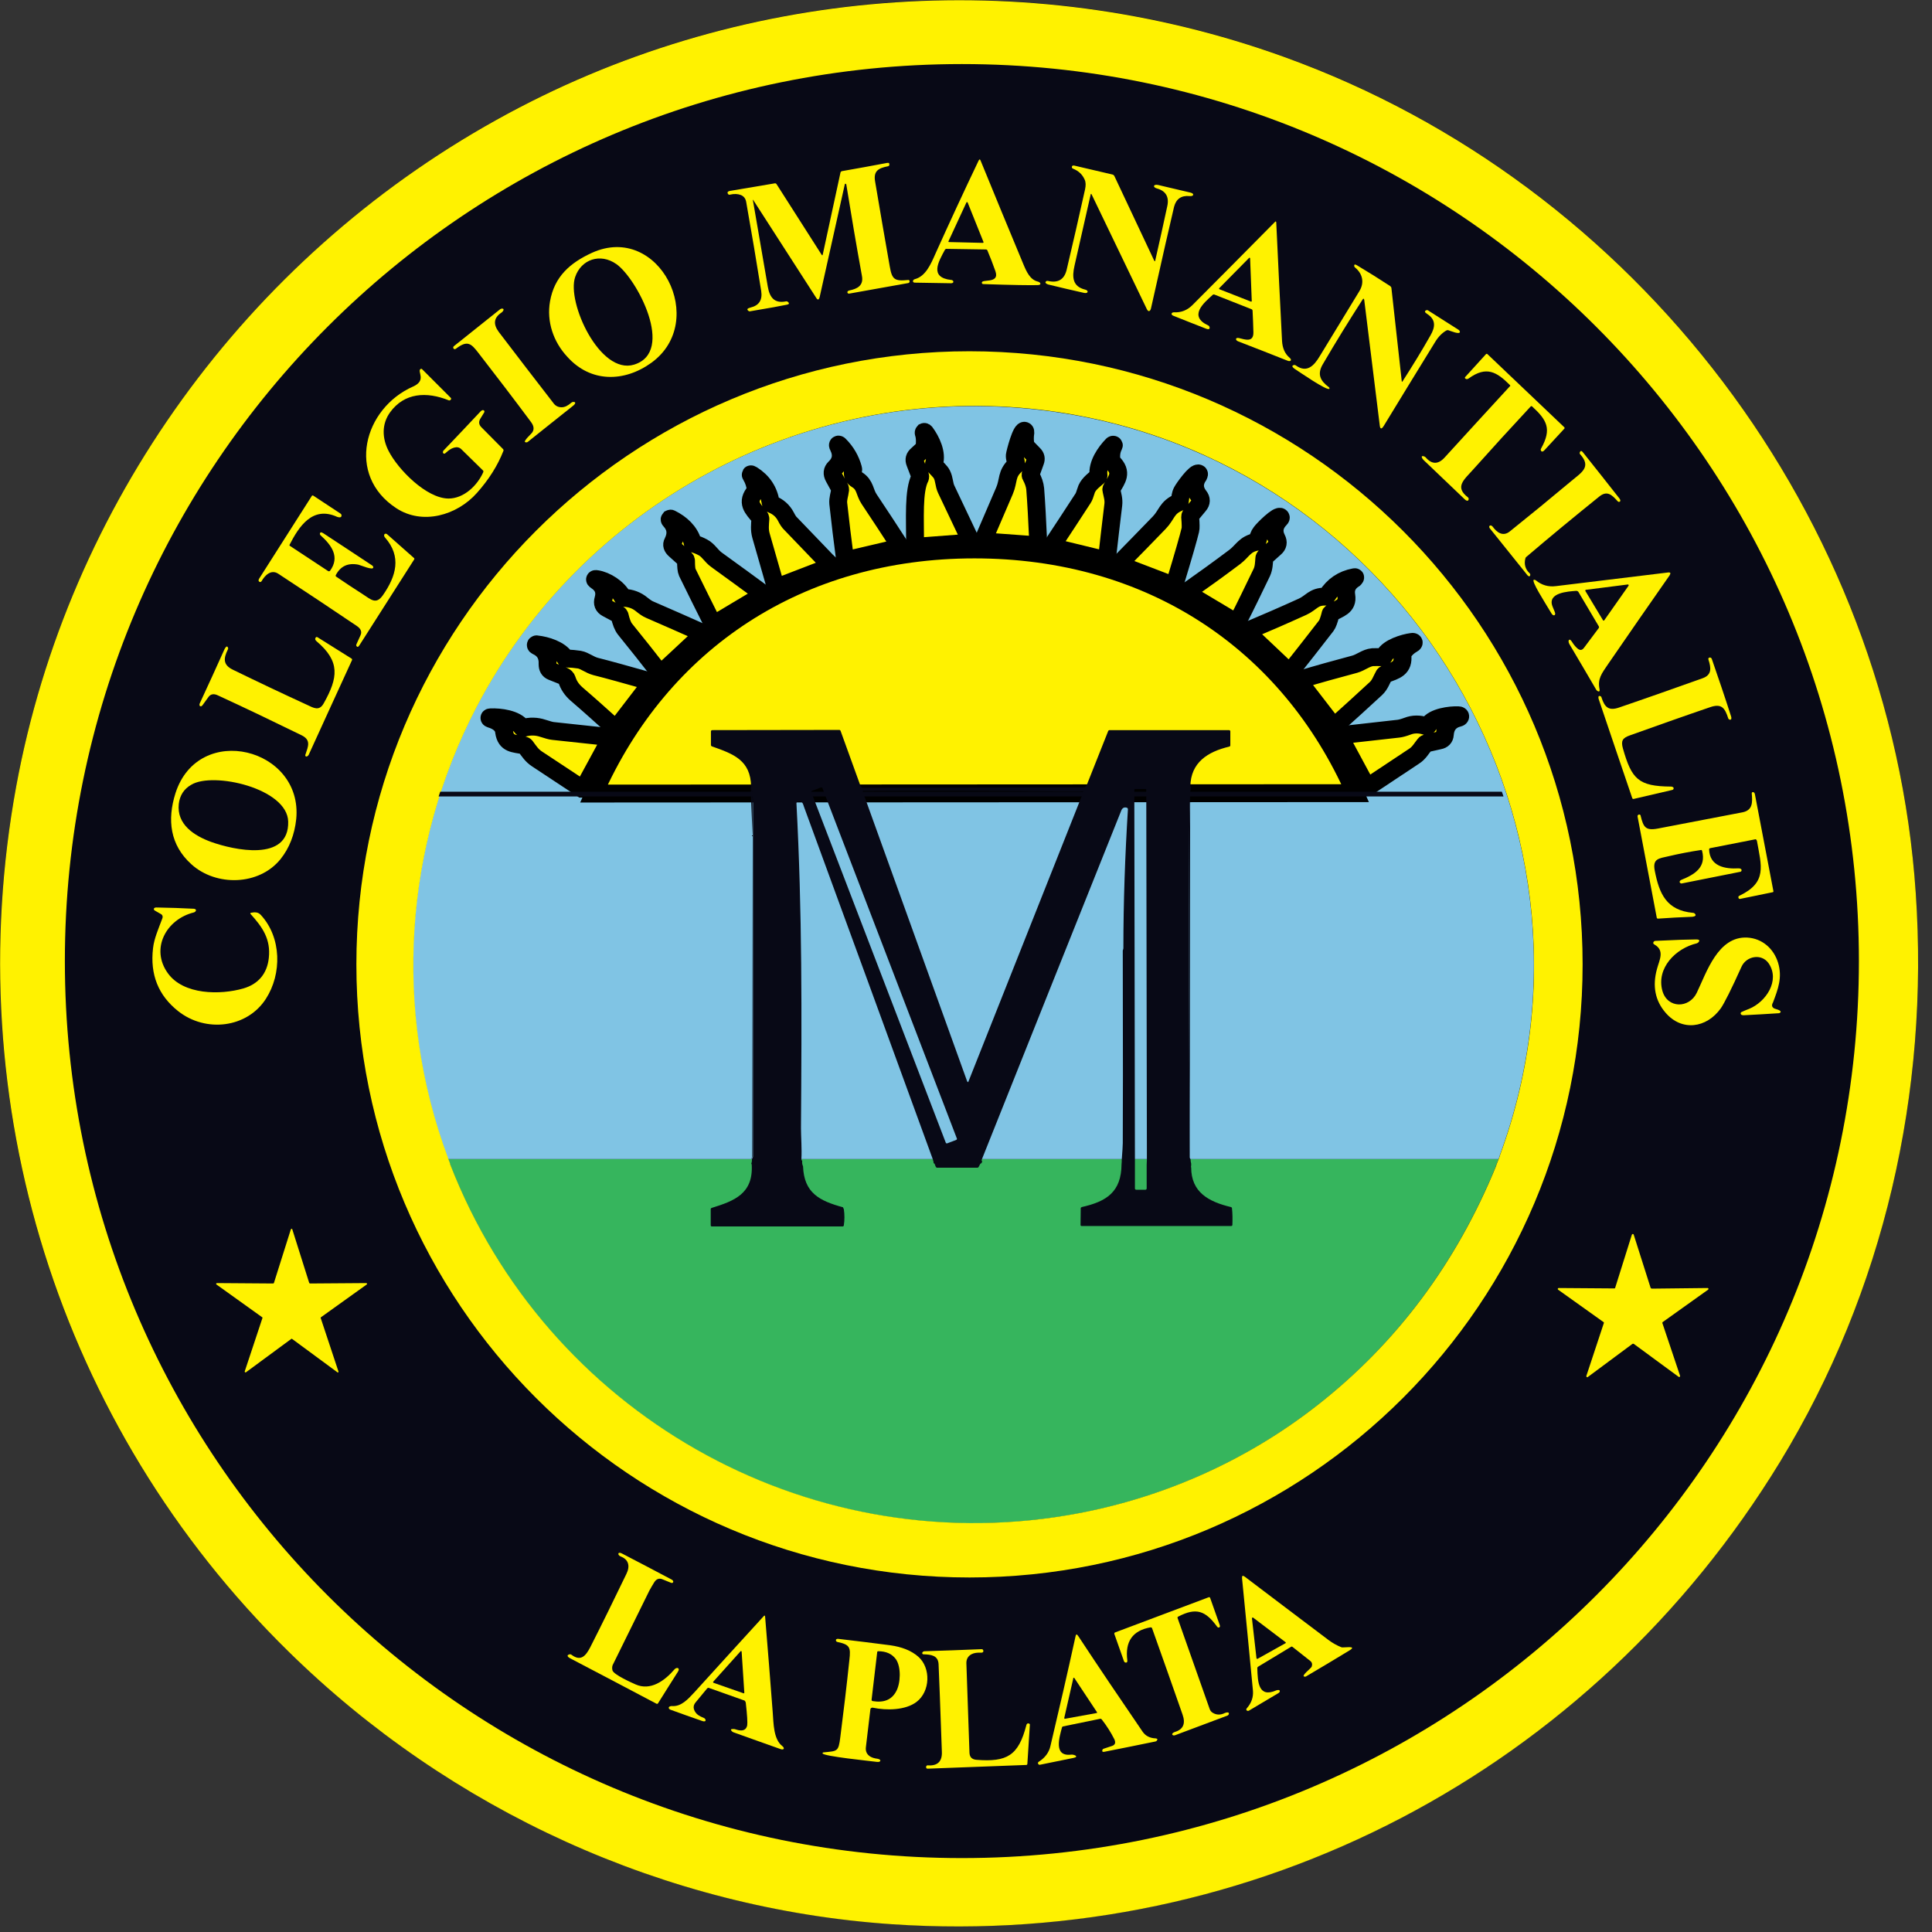 <svg xmlns="http://www.w3.org/2000/svg" width="108" height="108" viewBox="0 0 108 108" fill="none"><rect x="0" y="0" width="108" height="108" fill="#333333" stroke="none"/><g clip-path="url(#clip0_1288_415)"><path d="M16.121 92.317C25.185 101.208 37.197 106.702 49.854 107.554C70.1 108.924 88.965 98.974 99.502 81.71C105.318 72.174 107.852 61.061 107.092 49.913C105.664 28.918 91.544 10.295 71.77 3.166C57.305 -2.051 41.17 -0.784 27.73 6.702C13.795 14.476 3.81 28.181 0.908 43.935C-2.352 61.625 3.269 79.718 16.121 92.317Z" fill="#080916"></path><path d="M25.15 65.057V65.091C30.54 78.969 44.959 87.192 59.654 84.716C64.722 83.864 69.559 81.756 73.613 78.578C78.047 75.111 81.386 70.642 83.621 65.195C83.632 65.172 83.632 65.16 83.632 65.138L83.77 64.792H25.035L25.15 65.057Z" fill="#36B55D"></path><path d="M57.615 22.86C44.832 21.57 32.509 28.226 26.601 39.57C22.581 47.286 21.936 56.477 25.023 64.746L25.034 64.792H83.77L83.839 64.608V64.585C90.841 45.536 77.758 24.886 57.615 22.86Z" fill="#80C4E4"></path><path d="M54.196 19.635C35.262 19.635 19.922 34.986 19.922 53.908C19.922 72.831 35.262 88.182 54.196 88.182C73.129 88.182 88.469 72.831 88.469 53.908C88.469 34.986 73.129 19.646 54.196 19.635ZM83.851 64.573V64.596L83.782 64.78L83.644 65.126C83.644 65.149 83.644 65.16 83.632 65.183C81.398 70.631 78.058 75.099 73.624 78.566C69.57 81.744 64.733 83.852 59.666 84.704C44.971 87.18 30.552 78.957 25.162 65.08V65.045L25.058 64.78L25.047 64.734C21.96 56.465 22.605 47.275 26.625 39.559C32.533 28.215 44.856 21.558 57.639 22.848C77.759 24.886 90.842 45.536 83.851 64.573Z" fill="#FFF200"></path><path d="M54.99 30.265C54.967 30.265 54.955 30.242 54.955 30.23V30.219C55.347 29.297 55.75 28.365 56.153 27.432C56.395 26.867 56.245 26.487 56.763 26.015C56.786 25.992 56.809 25.958 56.798 25.923C56.786 25.75 56.717 25.624 56.729 25.451C56.74 25.336 57.097 23.931 57.293 24.092C57.316 24.104 57.316 24.138 57.316 24.184C57.282 24.426 57.282 24.656 57.328 24.887C57.339 24.921 57.351 24.956 57.385 24.99L57.788 25.405C57.903 25.52 57.926 25.647 57.869 25.796L57.615 26.499C57.604 26.534 57.604 26.568 57.627 26.603C57.765 26.856 57.846 27.098 57.869 27.328C57.926 28.065 57.984 29.102 58.042 30.426C58.042 30.449 58.019 30.484 57.995 30.484H57.984L54.99 30.265Z" fill="#FFF200" stroke="black"></path><path d="M51.697 24.817C51.708 24.587 51.697 24.391 51.639 24.219C51.627 24.184 51.639 24.161 51.65 24.149C51.673 24.138 51.697 24.149 51.719 24.173C52.053 24.622 52.399 25.347 52.215 25.912C52.203 25.946 52.203 25.981 52.226 26.015C52.364 26.188 52.56 26.338 52.652 26.522C52.791 26.798 52.768 27.086 52.894 27.351C53.355 28.319 53.816 29.297 54.276 30.265C54.288 30.288 54.276 30.323 54.253 30.334H54.242L51.213 30.564C51.178 30.564 51.155 30.541 51.155 30.518C51.155 28.952 51.052 27.443 51.432 26.695C51.443 26.66 51.443 26.626 51.432 26.591L51.155 25.866C51.086 25.693 51.121 25.555 51.27 25.428L51.581 25.14C51.639 25.048 51.697 24.933 51.697 24.817Z" fill="#FFF200" stroke="black"></path><path d="M47.918 26.821C48.379 27.109 48.321 27.512 48.586 27.904C49.173 28.779 49.749 29.666 50.325 30.553C50.337 30.576 50.337 30.599 50.314 30.61H50.302L47.308 31.313C47.285 31.324 47.25 31.301 47.239 31.278C47.1 30.23 46.974 29.194 46.859 28.146C46.836 27.869 46.928 27.662 46.962 27.386C46.962 27.351 46.962 27.305 46.939 27.27L46.617 26.683C46.502 26.476 46.525 26.303 46.663 26.165C47.031 25.819 47.1 25.416 46.859 24.944C46.836 24.91 46.836 24.875 46.847 24.863C46.859 24.84 46.905 24.852 46.928 24.887C47.296 25.255 47.55 25.693 47.688 26.2C47.699 26.234 47.699 26.269 47.688 26.303C47.63 26.522 47.699 26.695 47.918 26.821Z" fill="#FFF200" stroke="black"></path><path d="M62.131 27.409C62.188 27.685 62.269 27.916 62.234 28.215C62.108 29.24 61.993 30.253 61.877 31.267C61.877 31.302 61.843 31.313 61.82 31.313H61.808L58.826 30.587C58.803 30.587 58.791 30.564 58.791 30.541V30.53C59.378 29.643 59.966 28.745 60.542 27.858C60.599 27.777 60.645 27.639 60.703 27.455C60.795 27.098 61.106 26.879 61.371 26.649C61.394 26.626 61.417 26.591 61.405 26.557C61.336 25.946 61.785 25.29 62.188 24.875C62.2 24.864 62.223 24.852 62.246 24.864C62.269 24.875 62.269 24.887 62.258 24.91C62.119 25.186 62.085 25.474 62.142 25.773C62.154 25.808 62.165 25.843 62.2 25.866C62.753 26.418 62.453 26.775 62.142 27.305C62.119 27.34 62.119 27.374 62.131 27.409Z" fill="#FFF200" stroke="black"></path><path d="M62.58 31.578C62.557 31.567 62.546 31.543 62.557 31.52C62.557 31.513 62.561 31.509 62.569 31.509C63.317 30.749 64.054 29.989 64.803 29.217C65.229 28.779 65.218 28.365 65.886 28.088C65.92 28.077 65.943 28.042 65.955 28.008C65.989 27.789 65.978 27.662 66.081 27.466C66.15 27.328 66.841 26.338 67.014 26.476C67.037 26.488 67.026 26.534 67.003 26.58C66.726 26.971 66.738 27.363 67.026 27.731C67.164 27.904 67.164 28.077 67.014 28.25L66.565 28.791C66.542 28.814 66.531 28.86 66.531 28.895C66.565 29.298 66.565 29.54 66.542 29.62C66.45 30.012 66.162 31.025 65.655 32.695C65.644 32.73 65.621 32.741 65.586 32.73L62.58 31.578Z" fill="#FFF200" stroke="black"></path><path d="M46.191 31.348C46.272 31.428 46.352 31.509 46.433 31.566C46.49 31.612 46.49 31.647 46.421 31.681L43.427 32.833C43.404 32.845 43.369 32.833 43.358 32.799C43.081 31.843 42.817 30.898 42.54 29.942C42.448 29.608 42.483 29.332 42.506 28.998C42.506 28.964 42.494 28.929 42.471 28.895C42.068 28.422 41.7 28.088 42.218 27.478C42.241 27.443 42.252 27.409 42.252 27.374C42.218 27.098 42.137 26.833 41.999 26.603C41.941 26.511 41.953 26.488 42.045 26.545C42.632 26.914 42.978 27.432 43.081 28.1C43.081 28.134 43.105 28.169 43.139 28.18C43.496 28.319 43.761 28.549 43.934 28.883C44.026 29.067 44.118 29.205 44.21 29.286C44.867 29.977 45.535 30.657 46.191 31.348Z" fill="#FFF200" stroke="black"></path><path d="M66.346 33.156C66.323 33.144 66.312 33.11 66.335 33.087C66.335 33.075 66.346 33.075 66.346 33.075C67.245 32.442 68.143 31.797 69.03 31.129C69.467 30.795 69.582 30.415 70.228 30.288C70.262 30.277 70.297 30.254 70.297 30.219C70.354 30.035 70.366 29.92 70.492 29.758C70.596 29.609 71.448 28.745 71.586 28.906C71.609 28.929 71.598 28.964 71.563 28.998C71.229 29.332 71.16 29.712 71.368 30.115C71.471 30.311 71.437 30.484 71.275 30.622L70.723 31.117C70.7 31.14 70.677 31.175 70.677 31.209C70.654 31.474 70.654 31.739 70.538 31.993C70.089 32.925 69.64 33.858 69.168 34.78C69.156 34.803 69.122 34.814 69.099 34.803L66.346 33.156Z" fill="#FFF200" stroke="black"></path><path d="M38.764 30.38C38.948 30.438 39.121 30.507 39.293 30.599C39.604 30.76 39.754 31.082 40.065 31.301C40.929 31.923 41.792 32.557 42.656 33.19C42.668 33.202 42.679 33.224 42.668 33.248L42.656 33.259L39.915 34.895C39.892 34.906 39.858 34.906 39.846 34.871C39.362 33.916 38.89 32.948 38.418 31.992C38.372 31.889 38.349 31.681 38.349 31.347C38.349 31.313 38.337 31.278 38.303 31.244L37.739 30.737C37.577 30.599 37.531 30.449 37.612 30.311C37.842 29.85 37.796 29.447 37.451 29.078C37.428 29.055 37.428 29.021 37.439 29.009L37.462 28.998C37.474 28.986 37.485 28.986 37.508 28.998C38.061 29.274 38.545 29.7 38.718 30.311C38.706 30.345 38.729 30.368 38.764 30.38Z" fill="#FFF200" stroke="black"></path><path d="M69.696 35.332C69.685 35.321 69.685 35.298 69.696 35.286L69.708 35.275C70.744 34.837 71.781 34.388 72.817 33.916C73.301 33.697 73.428 33.34 74.084 33.351C74.119 33.351 74.153 33.34 74.176 33.305C74.533 32.741 75.04 32.395 75.708 32.269C75.811 32.246 75.719 32.338 75.708 32.349C75.339 32.58 75.19 32.891 75.259 33.294C75.362 33.927 74.833 34.008 74.43 34.261C74.395 34.284 74.372 34.307 74.372 34.353C74.291 34.676 74.211 34.883 74.142 34.975C73.474 35.839 72.806 36.691 72.149 37.52C72.126 37.555 72.069 37.566 72.034 37.532H72.022L69.696 35.332Z" fill="#FFF200" stroke="black"></path><path d="M34.882 33.42C35.262 33.432 35.596 33.559 35.873 33.789C36.045 33.927 36.195 34.031 36.31 34.077C37.301 34.503 38.303 34.952 39.293 35.39C39.316 35.401 39.328 35.424 39.316 35.436C39.316 35.436 39.316 35.447 39.305 35.447L36.967 37.624C36.944 37.647 36.909 37.647 36.886 37.624C36.241 36.795 35.596 35.977 34.94 35.171C34.813 35.01 34.721 34.768 34.64 34.422C34.629 34.388 34.606 34.353 34.571 34.342L33.926 33.996C33.73 33.892 33.661 33.731 33.73 33.501C33.857 33.063 33.719 32.706 33.316 32.453C33.224 32.395 33.258 32.349 33.35 32.372C33.892 32.453 34.548 32.879 34.802 33.374C34.813 33.397 34.848 33.42 34.882 33.42Z" fill="#FFF200" stroke="black"></path><path d="M77.241 36.737C77.298 36.737 77.367 36.703 77.39 36.645C77.609 36.207 78.473 35.943 78.922 35.885C78.98 35.873 79.014 35.885 79.026 35.908C79.037 35.931 79.014 35.965 78.968 35.989C78.738 36.115 78.553 36.288 78.415 36.507C78.392 36.541 78.392 36.576 78.392 36.61C78.484 37.37 78.012 37.474 77.448 37.681C77.413 37.693 77.379 37.716 77.367 37.751C77.218 38.016 77.148 38.269 76.918 38.488C76.158 39.19 75.386 39.893 74.615 40.584C74.592 40.607 74.557 40.607 74.534 40.584L72.599 38.073C72.588 38.062 72.588 38.027 72.611 38.016C72.611 38.016 72.622 38.016 72.622 38.004C73.659 37.693 74.695 37.405 75.732 37.129C76.066 37.037 76.365 36.772 76.722 36.737C76.872 36.737 77.045 36.726 77.241 36.737Z" fill="#FFF200" stroke="black"></path><path d="M31.715 36.818C31.945 36.818 32.164 36.841 32.395 36.876C32.694 36.933 32.947 37.163 33.293 37.256C33.938 37.417 34.974 37.705 36.403 38.108C36.425 38.119 36.437 38.142 36.425 38.154C36.425 38.154 36.425 38.165 36.414 38.165L34.468 40.699C34.445 40.722 34.422 40.722 34.387 40.711C33.673 40.066 32.959 39.421 32.233 38.799C31.957 38.557 31.784 38.292 31.692 37.993C31.669 37.901 31.588 37.831 31.485 37.785L30.851 37.532C30.679 37.463 30.61 37.325 30.61 37.129C30.633 36.645 30.437 36.311 30.011 36.115C29.976 36.104 29.953 36.081 29.953 36.058C29.953 36.046 29.953 36.035 29.965 36.035C29.976 36.023 29.988 36.012 30.011 36.023C30.541 36.081 31.289 36.311 31.6 36.783C31.646 36.795 31.681 36.818 31.715 36.818Z" fill="#FFF200" stroke="black"></path><path d="M79.705 40.584C79.763 40.607 79.82 40.584 79.855 40.526C80.108 40.089 81.076 39.962 81.525 39.985C81.663 39.985 81.651 40.1 81.548 40.123C81.064 40.238 80.799 40.561 80.765 41.068C80.753 41.24 80.649 41.355 80.454 41.39L79.74 41.551C79.705 41.563 79.671 41.574 79.647 41.609C79.452 41.851 79.325 42.093 79.06 42.265C78.196 42.841 77.321 43.417 76.457 43.993C76.434 44.004 76.411 44.004 76.4 43.981L74.868 41.137C74.856 41.125 74.868 41.102 74.88 41.102H74.891C75.985 40.975 77.079 40.86 78.173 40.734C78.288 40.722 78.461 40.676 78.68 40.595C79.003 40.469 79.348 40.469 79.705 40.584Z" fill="#FFF200" stroke="black"></path><path d="M27.949 40.457C27.822 40.342 27.649 40.25 27.419 40.181C27.384 40.169 27.361 40.158 27.361 40.135C27.361 40.112 27.373 40.1 27.419 40.1C27.96 40.077 28.847 40.193 29.169 40.653C29.192 40.688 29.227 40.699 29.262 40.688C29.63 40.584 29.999 40.596 30.344 40.711C30.598 40.791 30.782 40.849 30.909 40.861L34.122 41.206C34.145 41.206 34.156 41.229 34.156 41.241V41.252L32.636 44.051C32.613 44.085 32.578 44.097 32.544 44.085H32.532C31.692 43.532 30.862 42.98 30.022 42.427C29.722 42.231 29.584 42.001 29.377 41.724C29.354 41.69 29.319 41.678 29.285 41.667C28.743 41.551 28.283 41.609 28.179 40.907C28.168 40.734 28.087 40.584 27.949 40.457Z" fill="#FFF200" stroke="black"></path><path d="M54.472 30.714C44.66 30.714 36.944 35.885 33.201 44.361L75.755 44.338C72.024 35.862 64.285 30.714 54.472 30.714Z" fill="#FFF200" stroke="black"></path><path d="M16.122 92.317C3.281 79.718 -2.339 61.625 0.908 43.947C3.811 28.192 13.784 14.475 27.731 6.713C41.159 -0.773 57.306 -2.04 71.771 3.178C91.545 10.306 105.676 28.929 107.092 49.924C107.853 61.072 105.319 72.186 99.503 81.722C88.977 98.974 70.112 108.935 49.854 107.565C37.186 106.701 25.174 101.208 16.122 92.317ZM103.914 53.724C103.914 26.027 81.468 3.581 53.77 3.581C26.072 3.581 3.626 26.027 3.626 53.724C3.626 81.422 26.072 103.868 53.77 103.868C81.468 103.868 103.914 81.422 103.914 53.724Z" fill="#FFF200"></path><path d="M66.508 64.561C66.508 63.375 66.531 45.087 66.531 44.327C66.496 45.133 66.485 45.789 66.485 46.285C66.462 52.365 66.473 58.458 66.508 64.561Z" fill="#080916"></path><path d="M66.529 44.304C66.529 44.293 66.541 44.247 66.541 44.2C66.529 44.212 66.529 44.223 66.529 44.235V44.304Z" fill="#080916"></path><path d="M42.034 44.235C42.034 44.2 41.999 44.177 41.965 44.177L42.069 46.699L42.045 64.7L42.011 64.746V64.781C42.045 64.746 42.069 64.689 42.069 64.631V44.857C42.08 44.661 42.069 44.454 42.034 44.235Z" fill="#080916"></path><path d="M68.868 67.544C68.868 67.51 68.845 67.487 68.81 67.475C67.555 67.176 66.587 66.646 66.587 65.253L66.576 65.241L66.587 65.138V65.045C66.564 64.965 66.553 64.884 66.553 64.804C66.53 64.781 66.507 64.734 66.507 64.7V64.631V64.573C66.472 58.469 66.461 52.377 66.484 46.296C66.484 45.801 66.495 45.145 66.53 44.338V44.246C66.53 44.235 66.53 44.212 66.541 44.212C66.553 44.154 66.564 44.074 66.576 44.016C66.553 44.004 66.541 43.981 66.541 43.958C66.564 42.622 67.509 42.023 68.718 41.736C68.753 41.724 68.776 41.701 68.776 41.666V40.872C68.764 40.837 68.741 40.814 68.707 40.814H62.027C61.992 40.814 61.958 40.837 61.946 40.872L60.748 43.889C60.725 43.958 60.645 44.016 60.564 44.016L48.241 44.039C48.184 44.039 48.126 43.993 48.103 43.935L46.986 40.849C46.974 40.826 46.951 40.803 46.917 40.803L39.811 40.814C39.776 40.814 39.742 40.849 39.742 40.883V41.644C39.742 41.678 39.765 41.713 39.8 41.724C41.009 42.15 41.965 42.496 41.988 43.981C41.988 44.004 41.976 44.016 41.965 44.027L41.976 44.177C42.011 44.177 42.045 44.2 42.045 44.235C42.08 44.453 42.091 44.661 42.091 44.868V64.642C42.091 64.7 42.068 64.746 42.034 64.792V64.85C42.034 64.919 42.022 64.988 41.999 65.045V65.057C42.011 65.069 42.022 65.08 42.022 65.103C42.114 66.727 41.055 67.13 39.788 67.522C39.754 67.533 39.73 67.556 39.73 67.591V68.5C39.73 68.535 39.754 68.558 39.788 68.558H47.101C47.136 68.558 47.17 68.535 47.17 68.5C47.216 68.201 47.216 67.89 47.17 67.591C47.159 67.568 47.136 67.533 47.124 67.487C45.811 67.13 44.947 66.692 44.89 65.195C44.844 65.103 44.832 64.999 44.844 64.884C44.809 64.873 44.798 64.838 44.798 64.804C44.832 64.216 44.775 63.56 44.775 63.065C44.821 56.627 44.844 50.972 44.521 44.891C44.521 44.868 44.544 44.834 44.579 44.822C44.855 44.742 44.878 44.914 44.947 45.11C47.355 51.686 49.761 58.262 52.157 64.838V64.861C52.18 64.907 52.191 64.965 52.191 65.022C52.226 65.034 52.238 65.045 52.249 65.069L52.307 65.218C52.33 65.253 52.353 65.276 52.376 65.276H54.633C54.668 65.276 54.702 65.253 54.714 65.218L54.794 65.069C54.806 65.045 54.84 65.022 54.875 65.022C54.886 64.976 54.886 64.942 54.91 64.896C54.91 64.896 54.898 64.884 54.898 64.896C54.875 64.896 54.863 64.861 54.875 64.838C57.466 58.343 60.069 51.836 62.672 45.329C62.729 45.168 62.844 45.099 63.006 45.156C63.029 45.168 63.052 45.202 63.052 45.237C62.891 47.816 62.798 50.419 62.798 53.011C62.798 53.033 62.787 53.056 62.775 53.103C62.764 53.114 62.764 53.137 62.764 53.149C62.775 58.861 62.775 62.454 62.764 63.905C62.764 64.055 62.741 64.366 62.706 64.838V64.85C62.706 64.919 62.706 64.988 62.695 65.069V65.08C62.683 66.635 61.854 67.165 60.472 67.475C60.438 67.487 60.414 67.51 60.414 67.544L60.403 68.477C60.403 68.512 60.426 68.535 60.461 68.535H68.822C68.856 68.535 68.891 68.512 68.891 68.477C68.902 68.155 68.902 67.844 68.868 67.544ZM53.458 63.721L52.94 63.917C52.917 63.928 52.883 63.905 52.871 63.882L45.351 44.281C45.339 44.258 45.362 44.223 45.385 44.212L45.903 44.016C45.926 44.004 45.961 44.027 45.972 44.05L53.493 63.652C53.505 63.675 53.481 63.709 53.458 63.721ZM60.553 44.292L54.149 60.427C54.126 60.519 54.092 60.508 54.057 60.427L48.23 44.258V44.246C48.23 44.223 48.253 44.212 48.264 44.212C51.777 44.189 55.278 44.2 58.779 44.235C59.378 44.246 59.965 44.235 60.507 44.235H60.53C60.553 44.235 60.564 44.269 60.553 44.292ZM64.1 65.115V66.439C64.1 66.474 64.065 66.508 64.031 66.508H63.513C63.478 66.508 63.443 66.474 63.443 66.439V65.253V64.838L63.409 44.143C63.409 44.12 63.432 44.108 63.443 44.108H64.042C64.065 44.108 64.077 44.131 64.077 44.143L64.111 64.124V64.723V64.838L64.1 65.115Z" fill="#080916"></path><path d="M84.047 44.523H24.518L24.61 44.258H83.955L84.047 44.523Z" fill="#080916"></path><path d="M17.33 71.748L20.474 71.725C20.497 71.725 20.52 71.748 20.52 71.771C20.52 71.782 20.508 71.794 20.497 71.805L17.94 73.637C17.929 73.648 17.917 73.671 17.929 73.683L18.919 76.665C18.93 76.689 18.919 76.712 18.896 76.723C18.884 76.723 18.873 76.723 18.861 76.712L16.328 74.846C16.316 74.834 16.293 74.834 16.282 74.846L13.748 76.712C13.725 76.723 13.702 76.723 13.69 76.7C13.679 76.689 13.679 76.677 13.679 76.665L14.669 73.683C14.681 73.66 14.669 73.648 14.658 73.637L12.101 71.805C12.078 71.794 12.078 71.759 12.09 71.748C12.101 71.736 12.113 71.725 12.124 71.725L15.268 71.748C15.291 71.748 15.303 71.736 15.314 71.713L16.259 68.719C16.27 68.696 16.293 68.684 16.316 68.696C16.328 68.696 16.339 68.707 16.339 68.719L17.284 71.713C17.295 71.736 17.318 71.748 17.33 71.748Z" fill="#FFF200"></path><path d="M92.339 72.036L95.449 72.001C95.483 72.001 95.506 72.024 95.506 72.047C95.506 72.07 95.495 72.082 95.483 72.094L92.95 73.902C92.927 73.913 92.927 73.936 92.927 73.959L93.917 76.907C93.929 76.931 93.906 76.965 93.882 76.977C93.871 76.977 93.848 76.977 93.836 76.965L91.326 75.122C91.303 75.111 91.28 75.111 91.257 75.122L88.758 76.977C88.734 77 88.7 76.988 88.689 76.965C88.677 76.954 88.677 76.931 88.677 76.919L89.656 73.959C89.667 73.936 89.656 73.913 89.633 73.902L87.099 72.094C87.076 72.07 87.076 72.047 87.088 72.024C87.099 72.013 87.111 72.001 87.134 72.001L90.243 72.024C90.266 72.024 90.289 72.013 90.289 71.99L91.222 69.019C91.234 68.996 91.257 68.972 91.291 68.984C91.303 68.984 91.326 69.007 91.326 69.019L92.27 71.99C92.293 72.024 92.316 72.036 92.339 72.036Z" fill="#FFF200"></path><path d="M30.746 16.848C30.988 15.466 31.863 14.694 33.096 14.13C36.839 12.437 39.626 17.953 36.412 20.279C34.892 21.374 33.015 21.397 31.713 19.945C30.93 19.105 30.55 17.976 30.746 16.848ZM32.151 15.489C31.668 16.894 33.533 20.971 35.445 20.383C37.771 19.669 35.595 15.558 34.455 14.763C33.556 14.13 32.485 14.498 32.151 15.489Z" fill="#FFF200"></path><path d="M54.703 8.982C54.749 8.89 54.783 8.89 54.818 8.982C55.601 10.905 56.396 12.817 57.19 14.729C57.386 15.201 57.582 15.638 58.019 15.742C58.169 15.777 58.25 15.938 57.996 15.938C57.605 15.949 56.603 15.938 54.968 15.88C54.921 15.88 54.898 15.857 54.887 15.823C54.818 15.558 55.9 15.903 55.647 15.166C55.509 14.775 55.359 14.383 55.198 14.003C55.186 13.968 55.152 13.945 55.117 13.945L52.906 13.911C52.871 13.911 52.837 13.934 52.825 13.957C52.457 14.636 51.939 15.512 53.171 15.65C53.217 15.65 53.252 15.673 53.275 15.696C53.298 15.73 53.298 15.765 53.275 15.8C53.252 15.823 53.217 15.834 53.171 15.834L51.133 15.8C51.086 15.8 51.063 15.777 51.04 15.754C51.017 15.684 51.075 15.615 51.144 15.604C51.743 15.443 52.031 14.775 52.284 14.199C53.067 12.46 53.873 10.721 54.703 8.982ZM53.021 13.485C53.01 13.496 53.021 13.519 53.033 13.531H53.044L54.944 13.577C54.968 13.577 54.979 13.565 54.979 13.542V13.531L54.092 11.32C54.081 11.297 54.069 11.297 54.046 11.297C54.035 11.297 54.035 11.308 54.023 11.32L53.021 13.485Z" fill="#FFF200"></path><path d="M47.273 10.272H47.249C47.238 10.272 47.238 10.283 47.227 10.295L45.822 16.594C45.775 16.779 45.706 16.79 45.614 16.629L42.113 11.193C42.09 11.147 42.078 11.158 42.09 11.204C42.366 12.805 42.643 14.418 42.919 16.018C43.023 16.629 43.288 16.974 43.933 16.848C43.967 16.836 44.013 16.848 44.036 16.871C44.14 16.951 44.117 17.009 43.99 17.032C43.656 17.101 42.977 17.228 41.94 17.4C41.906 17.412 41.86 17.4 41.837 17.377C41.733 17.297 41.768 17.239 41.952 17.193C42.435 17.078 42.631 16.767 42.551 16.26C42.286 14.613 42.009 12.955 41.71 11.274C41.675 11.101 41.583 10.974 41.422 10.905C41.249 10.836 41.042 10.824 40.8 10.882C40.766 10.893 40.731 10.882 40.708 10.859C40.627 10.755 40.673 10.686 40.858 10.663C41.675 10.525 42.493 10.387 43.311 10.249C43.345 10.237 43.38 10.26 43.403 10.283L45.925 14.233C45.96 14.291 45.983 14.279 45.994 14.222L46.985 9.638C46.996 9.604 47.019 9.581 47.054 9.569C47.895 9.419 48.747 9.27 49.587 9.108C49.691 9.085 49.726 9.131 49.714 9.224C49.714 9.258 49.68 9.281 49.645 9.293C49.104 9.396 48.816 9.558 48.919 10.145C49.184 11.734 49.461 13.312 49.737 14.89C49.864 15.627 50.002 15.73 50.774 15.65C50.808 15.65 50.843 15.673 50.843 15.696C50.854 15.765 50.831 15.811 50.774 15.823C49.68 16.018 48.586 16.214 47.491 16.41C47.445 16.422 47.411 16.41 47.388 16.387C47.33 16.306 47.411 16.249 47.48 16.237C47.929 16.145 48.286 15.961 48.182 15.42C47.871 13.715 47.584 12.011 47.307 10.306C47.296 10.295 47.284 10.272 47.273 10.272Z" fill="#FFF200"></path><path d="M64.514 14.556C64.548 14.625 64.571 14.625 64.583 14.544C64.813 13.542 65.032 12.54 65.251 11.527C65.366 11.008 65.17 10.674 64.675 10.536C64.421 10.467 64.468 10.283 64.744 10.341C65.343 10.479 65.942 10.628 66.552 10.767C66.782 10.824 66.736 10.985 66.495 10.962C66.034 10.916 65.746 11.124 65.631 11.561C65.412 12.471 64.986 14.36 64.341 17.239C64.306 17.389 64.203 17.469 64.111 17.285C63.086 15.143 62.049 13.012 61.024 10.87C61.001 10.824 60.978 10.824 60.967 10.882C60.667 12.195 60.368 13.519 60.068 14.844C59.919 15.5 59.953 16.018 60.667 16.191C60.863 16.237 60.84 16.421 60.609 16.375C59.93 16.226 59.262 16.064 58.594 15.903C58.513 15.88 58.364 15.799 58.49 15.719C58.513 15.696 58.559 15.696 58.594 15.707C59.158 15.834 59.504 15.615 59.631 15.062C59.988 13.565 60.322 12.079 60.656 10.582C60.702 10.364 60.702 10.191 60.633 10.041C60.506 9.753 60.298 9.557 59.988 9.431C59.953 9.419 59.919 9.385 59.919 9.362C59.907 9.269 59.976 9.235 60.057 9.258C60.782 9.431 61.485 9.592 62.176 9.753C62.233 9.765 62.279 9.799 62.302 9.857L64.514 14.556Z" fill="#FFF200"></path><path d="M69.962 17.285L67.889 16.468C67.855 16.456 67.82 16.456 67.797 16.479C67.267 16.951 66.427 17.677 67.544 18.195C67.578 18.207 67.601 18.241 67.613 18.276C67.659 18.449 67.486 18.403 67.405 18.368C66.806 18.138 66.208 17.896 65.597 17.654C65.528 17.631 65.448 17.562 65.517 17.493C65.54 17.47 65.574 17.458 65.62 17.458C66.023 17.481 66.369 17.343 66.657 17.055C68.189 15.512 69.732 13.969 71.263 12.414C71.309 12.356 71.344 12.368 71.344 12.448C71.448 14.648 71.551 16.848 71.667 19.059C71.69 19.462 71.828 19.773 72.081 19.992C72.242 20.119 72.15 20.234 71.978 20.165C71.056 19.796 70.135 19.439 69.213 19.082C69.041 19.013 69.052 18.852 69.26 18.898C69.594 18.978 70.077 19.163 70.066 18.575C70.054 18.172 70.043 17.781 70.02 17.378C70.02 17.332 69.997 17.297 69.962 17.285ZM68.154 16.111C68.142 16.122 68.142 16.145 68.154 16.157L68.165 16.168L69.927 16.859C69.951 16.871 69.962 16.859 69.974 16.836V16.825L69.882 14.441C69.882 14.418 69.858 14.406 69.847 14.406C69.835 14.406 69.835 14.406 69.824 14.418L68.154 16.111Z" fill="#FFF200"></path><path d="M76.17 16.744C75.421 17.907 74.672 19.116 73.947 20.36C73.613 20.924 73.809 21.293 74.292 21.65C74.316 21.673 74.327 21.707 74.316 21.73C74.2 21.88 72.6 20.763 72.381 20.625C72.312 20.579 72.139 20.441 72.335 20.406C72.369 20.395 72.404 20.406 72.438 20.429C73.049 20.867 73.452 20.452 73.774 19.911C74.511 18.702 75.248 17.492 75.985 16.283C76.285 15.799 76.17 15.304 75.755 14.959C75.721 14.936 75.709 14.901 75.698 14.867C75.698 14.774 75.743 14.763 75.859 14.832C76.492 15.212 77.103 15.592 77.701 15.984C77.747 16.018 77.782 16.064 77.782 16.11L78.358 21.304C78.358 21.351 78.381 21.351 78.404 21.316C78.945 20.475 79.463 19.634 79.959 18.759C80.247 18.264 80.27 17.861 79.763 17.538C79.636 17.458 79.625 17.389 79.728 17.343C79.763 17.331 79.797 17.331 79.832 17.354L81.536 18.437C81.571 18.46 81.594 18.494 81.606 18.529C81.652 18.748 81.053 18.483 80.961 18.46C80.926 18.448 80.891 18.46 80.857 18.471C80.615 18.61 80.396 18.828 80.212 19.139C79.256 20.694 78.3 22.249 77.356 23.803C77.229 24.011 77.149 23.999 77.126 23.758L76.262 16.767C76.239 16.675 76.216 16.675 76.17 16.744Z" fill="#FFF200"></path><path d="M31.392 22.767C31.576 22.767 31.749 22.675 31.933 22.514C31.968 22.491 32.002 22.468 32.037 22.468C32.244 22.456 32.129 22.606 32.06 22.663C31.254 23.308 30.39 23.988 29.503 24.702C29.457 24.736 29.399 24.736 29.353 24.713C29.25 24.656 29.699 24.253 29.745 24.184C29.872 24.011 29.849 23.815 29.687 23.596C28.72 22.295 27.741 21.017 26.75 19.738C26.336 19.197 26.129 19.001 25.484 19.496C25.449 19.519 25.415 19.531 25.38 19.508C25.346 19.485 25.334 19.462 25.334 19.427C25.334 19.393 25.357 19.358 25.392 19.335L27.96 17.285C27.994 17.262 28.029 17.25 28.063 17.25C28.236 17.25 28.11 17.423 28.04 17.469C27.603 17.757 27.557 18.114 27.879 18.552C28.881 19.876 29.918 21.212 30.966 22.571C31.069 22.698 31.219 22.767 31.392 22.767Z" fill="#FFF200"></path><path d="M84.404 21.524C83.667 20.787 83.091 20.441 82.101 21.155C82.032 21.201 81.963 21.213 81.905 21.155C81.882 21.132 81.882 21.086 81.917 21.063L83.068 19.796C83.091 19.773 83.126 19.773 83.149 19.796L87.445 23.884C87.468 23.908 87.468 23.942 87.445 23.965C87.076 24.368 86.708 24.76 86.339 25.163C86.281 25.232 86.166 25.301 86.132 25.163C86.12 25.128 86.132 25.094 86.155 25.059C86.754 23.977 86.477 23.481 85.648 22.721C85.625 22.698 85.591 22.698 85.567 22.721C84.473 23.896 83.391 25.082 82.32 26.28C81.836 26.821 81.306 27.224 82.055 27.8C82.089 27.823 82.101 27.858 82.101 27.892C82.089 28.054 81.951 27.985 81.882 27.915C81.122 27.19 80.35 26.453 79.59 25.727C79.533 25.681 79.36 25.439 79.602 25.508C79.636 25.52 79.671 25.543 79.694 25.566C80.039 25.969 80.396 25.969 80.753 25.578C81.963 24.253 83.172 22.929 84.393 21.604C84.439 21.581 84.427 21.547 84.404 21.524Z" fill="#FFF200"></path><path d="M27.003 26.303L25.794 25.117C25.679 25.001 25.541 24.978 25.38 25.024C25.218 25.07 25.069 25.174 24.907 25.324C24.873 25.358 24.838 25.37 24.815 25.358C24.781 25.347 24.758 25.324 24.758 25.278C24.758 25.243 24.769 25.209 24.804 25.174C25.495 24.449 26.186 23.723 26.865 22.997C26.946 22.917 27.003 22.905 27.061 22.951C27.084 22.974 27.084 23.009 27.073 23.044L26.854 23.401C26.75 23.573 26.762 23.735 26.911 23.884L28.121 25.105C28.144 25.128 28.155 25.163 28.144 25.197C27.821 26.026 27.326 26.809 26.658 27.558C25.541 28.813 23.618 29.366 22.155 28.41C19.333 26.568 20.324 22.825 23.099 21.604C23.871 21.259 23.295 20.752 23.514 20.625C23.537 20.613 23.583 20.613 23.606 20.648L25.195 22.237C25.218 22.26 25.23 22.306 25.207 22.329C25.172 22.376 25.126 22.399 25.08 22.376C23.848 21.88 22.604 21.95 21.809 23.044C21.326 23.712 21.36 24.495 21.717 25.197C22.247 26.245 23.836 27.858 25.069 27.869C25.933 27.869 26.681 27.143 27.015 26.395C27.027 26.36 27.027 26.326 27.003 26.303Z" fill="#FFF200"></path><path d="M85.383 32.153L83.276 29.528C83.253 29.493 83.241 29.459 83.253 29.424C83.287 29.332 83.391 29.378 83.437 29.435C83.679 29.769 84.013 30.011 84.393 29.712C85.556 28.779 86.696 27.846 87.836 26.89C88.412 26.407 88.976 26.107 88.331 25.393C88.308 25.37 88.297 25.324 88.308 25.301C88.343 25.186 88.412 25.186 88.481 25.278C89.172 26.142 89.852 27.005 90.531 27.869C90.577 27.927 90.612 28.03 90.52 28.053C90.485 28.065 90.451 28.042 90.427 28.019C90.105 27.662 89.84 27.397 89.391 27.765C88.02 28.871 86.662 29.988 85.326 31.128C85.291 31.151 85.279 31.186 85.268 31.221C85.187 31.543 85.268 31.819 85.498 32.038C85.533 32.061 85.544 32.096 85.544 32.13C85.544 32.176 85.521 32.211 85.475 32.222C85.452 32.199 85.406 32.188 85.383 32.153Z" fill="#FFF200"></path><path d="M16.212 30.518L18.343 31.923C18.377 31.946 18.423 31.934 18.446 31.912C19.022 31.128 18.527 30.472 17.928 29.931C17.893 29.908 17.882 29.861 17.882 29.838C17.893 29.746 17.951 29.735 18.066 29.804C18.988 30.403 19.897 31.013 20.807 31.612C20.842 31.635 20.865 31.67 20.865 31.704C20.899 31.923 20.151 31.589 20.036 31.566C19.448 31.451 19.034 31.647 18.769 32.153C18.757 32.188 18.769 32.222 18.792 32.234C19.287 32.568 19.782 32.902 20.289 33.224C20.75 33.524 21.026 33.812 21.406 33.27C22.143 32.211 22.466 31.117 21.521 30.046C21.464 29.988 21.441 29.873 21.533 29.838C21.567 29.827 21.602 29.838 21.636 29.861L23.145 31.197C23.168 31.209 23.168 31.244 23.157 31.267C22.132 32.867 21.118 34.468 20.093 36.069C20.024 36.184 19.966 36.184 19.921 36.104C19.909 36.081 19.909 36.046 19.932 36L20.151 35.516C20.243 35.32 20.174 35.148 19.955 34.998C18.492 34.008 17.03 33.04 15.556 32.073C15.152 31.808 14.807 32.165 14.623 32.487C14.6 32.522 14.565 32.545 14.542 32.533C14.438 32.522 14.438 32.418 14.485 32.349C15.463 30.806 16.454 29.263 17.433 27.719C17.444 27.696 17.49 27.685 17.514 27.708L19.034 28.71C19.068 28.733 19.091 28.767 19.091 28.802C19.103 28.952 18.953 28.929 18.849 28.894C17.467 28.261 16.707 29.435 16.177 30.472C16.177 30.46 16.177 30.495 16.212 30.518Z" fill="#FFF200"></path><path d="M89.379 35.021L88.239 33.098C88.216 33.051 88.159 33.029 88.112 33.029C87.675 33.063 86.477 33.121 86.788 33.904C86.834 34.007 86.869 34.111 86.915 34.215C86.995 34.41 86.834 34.468 86.731 34.295C86.339 33.639 85.556 32.43 85.752 32.407C85.786 32.407 85.821 32.418 85.855 32.441C86.178 32.706 86.546 32.821 86.984 32.764C89.091 32.51 91.176 32.257 93.226 32.004C93.387 31.98 93.41 32.038 93.33 32.165C92.178 33.812 91.038 35.459 89.898 37.117C89.529 37.658 89.299 37.946 89.414 38.522C89.46 38.741 89.276 38.637 89.23 38.556C88.734 37.704 88.239 36.864 87.733 36.011C87.617 35.816 87.721 35.631 87.871 35.873C87.951 36 88.043 36.127 88.159 36.23C88.308 36.368 88.435 36.368 88.55 36.207L89.368 35.113C89.391 35.09 89.391 35.055 89.379 35.021ZM88.654 32.971C88.631 32.971 88.619 32.994 88.619 33.017V33.029L89.61 34.675C89.621 34.698 89.644 34.698 89.667 34.687L89.679 34.675L91.038 32.741C91.049 32.718 91.049 32.694 91.026 32.683C91.015 32.683 91.015 32.672 91.003 32.672L88.654 32.971Z" fill="#FFF200"></path><path d="M17.699 35.85C17.618 35.781 17.595 35.712 17.652 35.632C17.675 35.608 17.71 35.597 17.745 35.62L19.656 36.818C19.679 36.829 19.691 36.875 19.679 36.898C18.873 38.66 18.056 40.434 17.261 42.184C17.238 42.242 17.146 42.323 17.088 42.277C17.065 42.254 17.054 42.219 17.077 42.173C17.226 41.724 17.399 41.367 16.858 41.102C15.303 40.342 13.748 39.593 12.171 38.868C11.952 38.764 11.779 38.799 11.664 38.948L11.33 39.409C11.307 39.444 11.272 39.478 11.249 39.478C11.203 39.49 11.18 39.478 11.157 39.444C11.146 39.42 11.146 39.374 11.157 39.34C11.629 38.326 12.09 37.313 12.551 36.288C12.585 36.219 12.689 36.046 12.746 36.207C12.758 36.242 12.758 36.276 12.735 36.311C12.482 36.818 12.47 37.175 13.023 37.44C14.393 38.108 15.775 38.764 17.157 39.398C17.526 39.57 17.848 39.778 18.102 39.305C18.896 37.889 19.035 36.979 17.699 35.85Z" fill="#FFF200"></path><path d="M95.182 37.912C95.7 37.727 95.654 37.336 95.504 36.875C95.493 36.829 95.493 36.795 95.528 36.772C95.551 36.76 95.574 36.749 95.608 36.76C95.643 36.76 95.666 36.783 95.689 36.829C96.057 37.9 96.426 38.971 96.771 40.054C96.794 40.135 96.806 40.261 96.679 40.227C96.645 40.215 96.622 40.192 96.61 40.158C96.426 39.582 96.242 39.305 95.585 39.536C94.1 40.042 92.614 40.572 91.128 41.102C90.702 41.252 90.598 41.401 90.725 41.85C91.209 43.544 91.577 43.958 93.409 43.97C93.489 43.97 93.593 44.016 93.547 44.108C93.535 44.142 93.501 44.154 93.454 44.165L91.324 44.661C91.289 44.672 91.255 44.649 91.243 44.614C90.61 42.76 89.988 40.918 89.366 39.075C89.343 38.994 89.332 38.868 89.458 38.914C89.493 38.925 89.516 38.948 89.527 38.994C89.7 39.536 89.93 39.755 90.518 39.547C92.073 39.017 93.627 38.465 95.182 37.912Z" fill="#FFF200"></path><path d="M10.709 48.323C9.499 47.24 9.338 45.824 9.81 44.338C11.1 40.33 16.951 41.816 16.559 45.789C16.467 46.653 16.179 47.402 15.684 48.023C14.474 49.521 12.079 49.555 10.709 48.323ZM9.994 44.937C9.868 46.089 10.858 46.722 11.814 47.068C13.035 47.505 16.167 48.219 16.11 45.927C16.064 44.062 11.906 43.129 10.697 43.866C10.282 44.096 10.052 44.465 9.994 44.937Z" fill="#FFF200"></path><path d="M98.12 46.918L95.597 47.413C95.563 47.424 95.54 47.447 95.54 47.482C95.574 48.426 96.415 48.587 97.198 48.541C97.29 48.541 97.383 48.587 97.348 48.68C97.337 48.714 97.302 48.737 97.267 48.737L94.031 49.382C93.985 49.394 93.951 49.382 93.927 49.359C93.893 49.336 93.882 49.302 93.904 49.255C93.916 49.233 93.951 49.198 93.985 49.186C94.722 48.887 95.39 48.495 95.148 47.562C95.137 47.528 95.114 47.505 95.079 47.517C94.469 47.609 93.87 47.724 93.283 47.862C92.741 47.989 92.373 47.989 92.499 48.657C92.753 49.969 93.156 50.891 94.642 51.029C94.688 51.029 94.722 51.052 94.745 51.075C94.86 51.202 94.699 51.236 94.607 51.248C93.962 51.271 93.329 51.306 92.684 51.352C92.649 51.352 92.615 51.328 92.615 51.306L91.544 45.662C91.532 45.616 91.544 45.582 91.567 45.559C91.59 45.536 91.624 45.524 91.659 45.536C91.693 45.547 91.716 45.57 91.716 45.616C91.866 46.227 91.981 46.445 92.661 46.319C94.239 46.019 95.828 45.708 97.406 45.409C97.981 45.294 97.97 44.856 97.924 44.349C97.924 44.315 97.947 44.28 97.97 44.28C97.993 44.28 98.016 44.28 98.039 44.292C98.062 44.303 98.085 44.338 98.097 44.384L99.133 49.808C99.145 49.843 99.122 49.877 99.087 49.877L97.29 50.246C97.256 50.258 97.21 50.246 97.198 50.223C97.187 50.2 97.175 50.177 97.175 50.154C97.175 50.119 97.198 50.085 97.233 50.073C98.799 49.325 98.465 48.415 98.212 46.998C98.177 46.929 98.154 46.906 98.12 46.918Z" fill="#FFF200"></path><path d="M8.98 51.087L8.658 50.903C8.623 50.879 8.589 50.845 8.6 50.822C8.6 50.753 8.669 50.718 8.796 50.73C9.476 50.741 10.155 50.764 10.823 50.799C11.03 50.81 10.961 50.972 10.835 51.006C9.291 51.386 8.393 53.033 9.383 54.404C10.259 55.624 12.32 55.624 13.599 55.256C14.439 55.014 14.934 54.427 15.027 53.551C15.142 52.503 14.681 51.835 14.002 51.087C13.99 51.075 13.99 51.052 14.002 51.041L14.013 51.029C14.232 50.983 14.428 50.972 14.589 51.156C15.741 52.411 15.764 54.438 14.865 55.832C13.817 57.467 11.502 57.743 9.959 56.523C8.854 55.647 8.382 54.484 8.554 53.01C8.612 52.469 8.865 51.904 9.061 51.375C9.119 51.248 9.096 51.144 8.98 51.087Z" fill="#FFF200"></path><path d="M99.18 56.373C99.249 56.407 99.572 56.465 99.537 56.58C99.526 56.603 99.491 56.626 99.457 56.638C98.8 56.684 98.132 56.718 97.476 56.753C97.361 56.753 97.303 56.718 97.303 56.649C97.303 56.615 97.326 56.58 97.361 56.569C97.499 56.511 97.637 56.442 97.775 56.396C98.708 56.016 99.526 54.818 98.869 53.851C98.466 53.275 97.614 53.447 97.349 54.046C96.785 55.302 96.393 56.073 96.197 56.361C95.391 57.49 93.998 57.663 93.099 56.603C92.524 55.935 92.362 55.117 92.627 54.162C92.754 53.678 93.076 53.137 92.489 52.803C92.408 52.757 92.397 52.711 92.443 52.641C92.466 52.618 92.501 52.595 92.535 52.595C93.721 52.538 94.47 52.515 94.815 52.515C95 52.515 95.034 52.572 94.942 52.676C94.919 52.699 94.885 52.722 94.85 52.733C93.675 53.01 92.581 54.115 92.927 55.382C93.203 56.384 94.424 56.384 94.85 55.498C95.403 54.346 96.036 52.33 97.671 52.411C98.512 52.457 99.157 53.033 99.399 53.828C99.641 54.645 99.399 55.279 99.111 56.039C99.019 56.2 99.054 56.304 99.18 56.373Z" fill="#FFF200"></path><path d="M34.237 93.376C34.306 93.618 35.32 94.067 35.527 94.159C36.356 94.528 37.139 93.975 37.704 93.319C37.819 93.18 38.038 93.227 37.9 93.445C37.531 94.033 37.151 94.62 36.782 95.219C36.771 95.242 36.725 95.254 36.702 95.242C35.089 94.39 33.477 93.538 31.865 92.697C31.773 92.651 31.623 92.524 31.842 92.478C31.876 92.466 31.911 92.478 31.945 92.501C32.475 92.904 32.752 92.547 32.993 92.087C33.684 90.728 34.352 89.357 35.02 87.975C35.228 87.549 35.147 87.18 34.698 87.008C34.502 86.927 34.525 86.72 34.755 86.835C35.688 87.319 36.61 87.802 37.542 88.297C37.612 88.332 37.669 88.401 37.612 88.47C37.589 88.493 37.554 88.493 37.519 88.482L37.036 88.286C36.852 88.205 36.69 88.263 36.575 88.447C36.483 88.597 36.391 88.747 36.299 88.919C35.654 90.221 34.986 91.58 34.295 92.985C34.214 93.111 34.203 93.238 34.237 93.376Z" fill="#FFF200"></path><path d="M73.324 93.169C73.37 93.042 73.347 92.927 73.243 92.846L72.253 92.063C72.23 92.04 72.184 92.04 72.161 92.063L70.33 93.169C70.295 93.192 70.284 93.215 70.284 93.261C70.307 94.021 70.341 94.931 71.343 94.493C71.412 94.47 71.562 94.436 71.539 94.562C71.527 94.597 71.504 94.62 71.47 94.643L69.823 95.622C69.788 95.645 69.742 95.645 69.719 95.633C69.696 95.622 69.685 95.61 69.673 95.587C69.662 95.564 69.673 95.518 69.696 95.495C69.961 95.196 70.065 94.873 70.042 94.528C69.846 92.443 69.639 90.347 69.431 88.228C69.42 88.079 69.466 88.055 69.581 88.136C71.124 89.311 72.691 90.486 74.257 91.672C74.487 91.844 74.729 91.983 74.994 92.086C75.086 92.121 75.892 91.971 75.455 92.248C74.648 92.743 73.831 93.227 73.013 93.71C72.978 93.733 72.944 93.733 72.909 93.722C72.725 93.676 73.278 93.272 73.324 93.169ZM70.238 92.697C70.238 92.72 70.261 92.731 70.284 92.731H70.295L71.861 91.856C71.885 91.844 71.885 91.821 71.873 91.81L71.861 91.798L70.053 90.428C70.042 90.416 70.007 90.416 69.996 90.439C69.984 90.451 69.984 90.463 69.984 90.463L70.238 92.697Z" fill="#FFF200"></path><path d="M67.797 95.748C68.004 95.875 68.235 95.875 68.465 95.76C68.546 95.725 68.718 95.679 68.695 95.817C68.684 95.852 68.661 95.875 68.626 95.898L65.678 97.004C65.644 97.015 65.597 97.015 65.574 97.004C65.448 96.935 65.597 96.843 65.666 96.82C66.139 96.681 66.288 96.359 66.104 95.841C65.54 94.228 64.975 92.627 64.4 91.015C64.388 90.981 64.354 90.969 64.319 90.969C63.317 91.142 62.88 91.764 63.018 92.812C63.029 92.915 62.995 92.95 62.914 92.938C62.88 92.938 62.856 92.904 62.833 92.869L62.292 91.338C62.281 91.303 62.304 91.268 62.327 91.257L67.567 89.287C67.601 89.276 67.636 89.287 67.647 89.322L68.189 90.854C68.2 90.9 68.2 90.934 68.177 90.957C68.131 91.004 68.073 90.981 68.039 90.934C67.394 90.048 66.876 89.84 65.862 90.37C65.828 90.382 65.816 90.416 65.828 90.451L67.624 95.541C67.659 95.633 67.716 95.702 67.797 95.748Z" fill="#FFF200"></path><path d="M41.608 95.058L39.627 94.355C39.592 94.344 39.558 94.355 39.535 94.378L38.878 95.173C38.74 95.346 38.74 95.53 38.89 95.737C38.97 95.853 39.12 95.945 39.327 96.025C39.362 96.037 39.397 96.06 39.42 96.094C39.5 96.233 39.362 96.244 39.27 96.21C38.671 96.002 38.084 95.795 37.485 95.576C37.439 95.565 37.416 95.53 37.393 95.507C37.347 95.403 37.473 95.369 37.554 95.369C38.084 95.415 38.464 94.977 38.809 94.609C40.099 93.181 41.4 91.764 42.69 90.347C42.736 90.29 42.771 90.301 42.771 90.382C42.921 92.156 43.059 93.952 43.197 95.737C43.243 96.313 43.232 97.223 43.727 97.603C43.877 97.718 43.831 97.845 43.635 97.776C42.748 97.465 41.861 97.142 40.986 96.831C40.905 96.797 40.802 96.67 40.905 96.659C40.986 96.647 41.066 96.647 41.147 96.682C41.504 96.797 41.711 96.716 41.769 96.451C41.792 96.302 41.769 95.876 41.688 95.173C41.665 95.104 41.642 95.069 41.608 95.058ZM39.869 94.01C39.857 94.021 39.857 94.044 39.869 94.056C39.869 94.056 39.88 94.056 39.88 94.067L41.562 94.655C41.585 94.666 41.596 94.655 41.608 94.632V94.62L41.458 92.328C41.458 92.305 41.435 92.294 41.423 92.294C41.412 92.294 41.4 92.294 41.4 92.305L39.869 94.01Z" fill="#FFF200"></path><path d="M59.365 96.566C59.227 97.096 58.87 98.201 59.872 98.086C60.033 98.063 60.356 98.201 59.999 98.271C59.377 98.397 58.755 98.524 58.133 98.651C58.099 98.662 58.064 98.639 58.041 98.616C58.006 98.558 58.018 98.512 58.075 98.478C58.421 98.259 58.64 97.96 58.72 97.603C59.204 95.564 59.676 93.514 60.125 91.464C60.148 91.349 60.194 91.338 60.264 91.441C61.438 93.226 62.648 95.011 63.868 96.796C64.03 97.038 64.283 97.165 64.605 97.177C64.629 97.177 64.64 97.188 64.651 97.188C64.686 97.2 64.698 97.211 64.698 97.223C64.698 97.28 64.651 97.338 64.594 97.349C63.546 97.568 62.602 97.752 61.738 97.925C61.634 97.948 61.6 97.914 61.623 97.821C61.634 97.798 61.657 97.764 61.703 97.752L62.152 97.603C62.337 97.545 62.383 97.418 62.291 97.223C62.106 96.854 61.876 96.486 61.588 96.117C61.565 96.094 61.531 96.071 61.496 96.082L59.423 96.508C59.4 96.508 59.377 96.532 59.365 96.566ZM59.492 96.036C59.492 96.059 59.504 96.071 59.515 96.082H59.527L61.3 95.76C61.323 95.76 61.335 95.737 61.323 95.725V95.714L60.056 93.802C60.045 93.791 60.022 93.779 60.01 93.791C59.999 93.791 59.999 93.802 59.999 93.814L59.492 96.036Z" fill="#FFF200"></path><path d="M48.644 98.19C48.736 98.248 48.874 98.294 49.059 98.317C49.277 98.351 49.266 98.524 49.012 98.49C48.667 98.444 46.041 98.179 45.983 98.017C45.972 97.994 45.995 97.971 46.018 97.96H46.03C46.813 97.879 46.87 97.937 46.974 97.108C47.158 95.668 47.331 94.228 47.481 92.789C47.561 92.086 47.515 91.936 46.813 91.787C46.767 91.775 46.744 91.752 46.732 91.718C46.709 91.626 46.79 91.603 46.87 91.614C47.838 91.729 48.805 91.844 49.761 91.971C50.417 92.063 50.947 92.27 51.339 92.616C52.041 93.238 52.007 94.551 51.235 95.138C50.613 95.61 49.554 95.622 48.794 95.461C48.736 95.449 48.667 95.484 48.655 95.541V95.553L48.402 97.683C48.379 97.902 48.46 98.075 48.644 98.19ZM48.782 95.092C49.404 95.196 49.842 95.023 50.095 94.551C50.348 94.102 50.383 93.192 50.084 92.754C49.865 92.455 49.542 92.305 49.093 92.305C49.059 92.305 49.035 92.328 49.035 92.363L48.724 95C48.713 95.046 48.736 95.081 48.782 95.092Z" fill="#FFF200"></path><path d="M52.467 93.031C52.444 92.535 52.041 92.489 51.637 92.478C51.591 92.478 51.557 92.455 51.557 92.432C51.534 92.363 51.614 92.305 51.683 92.305C52.743 92.271 53.803 92.236 54.862 92.19C54.908 92.19 54.943 92.201 54.954 92.236C54.977 92.271 54.977 92.305 54.954 92.351C54.931 92.374 54.897 92.386 54.862 92.386C54.632 92.374 54.459 92.397 54.321 92.466C54.114 92.57 54.021 92.743 54.021 92.962L54.194 97.983C54.206 98.225 54.332 98.351 54.574 98.374C56.302 98.513 56.935 98.133 57.373 96.44C57.396 96.347 57.442 96.324 57.522 96.347C57.557 96.359 57.58 96.394 57.569 96.428L57.43 98.605C57.43 98.639 57.396 98.662 57.373 98.662L51.868 98.87C51.822 98.87 51.787 98.858 51.776 98.824C51.764 98.789 51.764 98.754 51.787 98.72C51.799 98.697 51.845 98.674 51.879 98.685C52.409 98.72 52.674 98.466 52.651 97.925C52.559 95.357 52.501 93.733 52.467 93.031Z" fill="#FFF200"></path></g><defs><clipPath id="clip0_1288_415"><rect width="107.223" height="107.69" fill="white"></rect></clipPath></defs></svg>